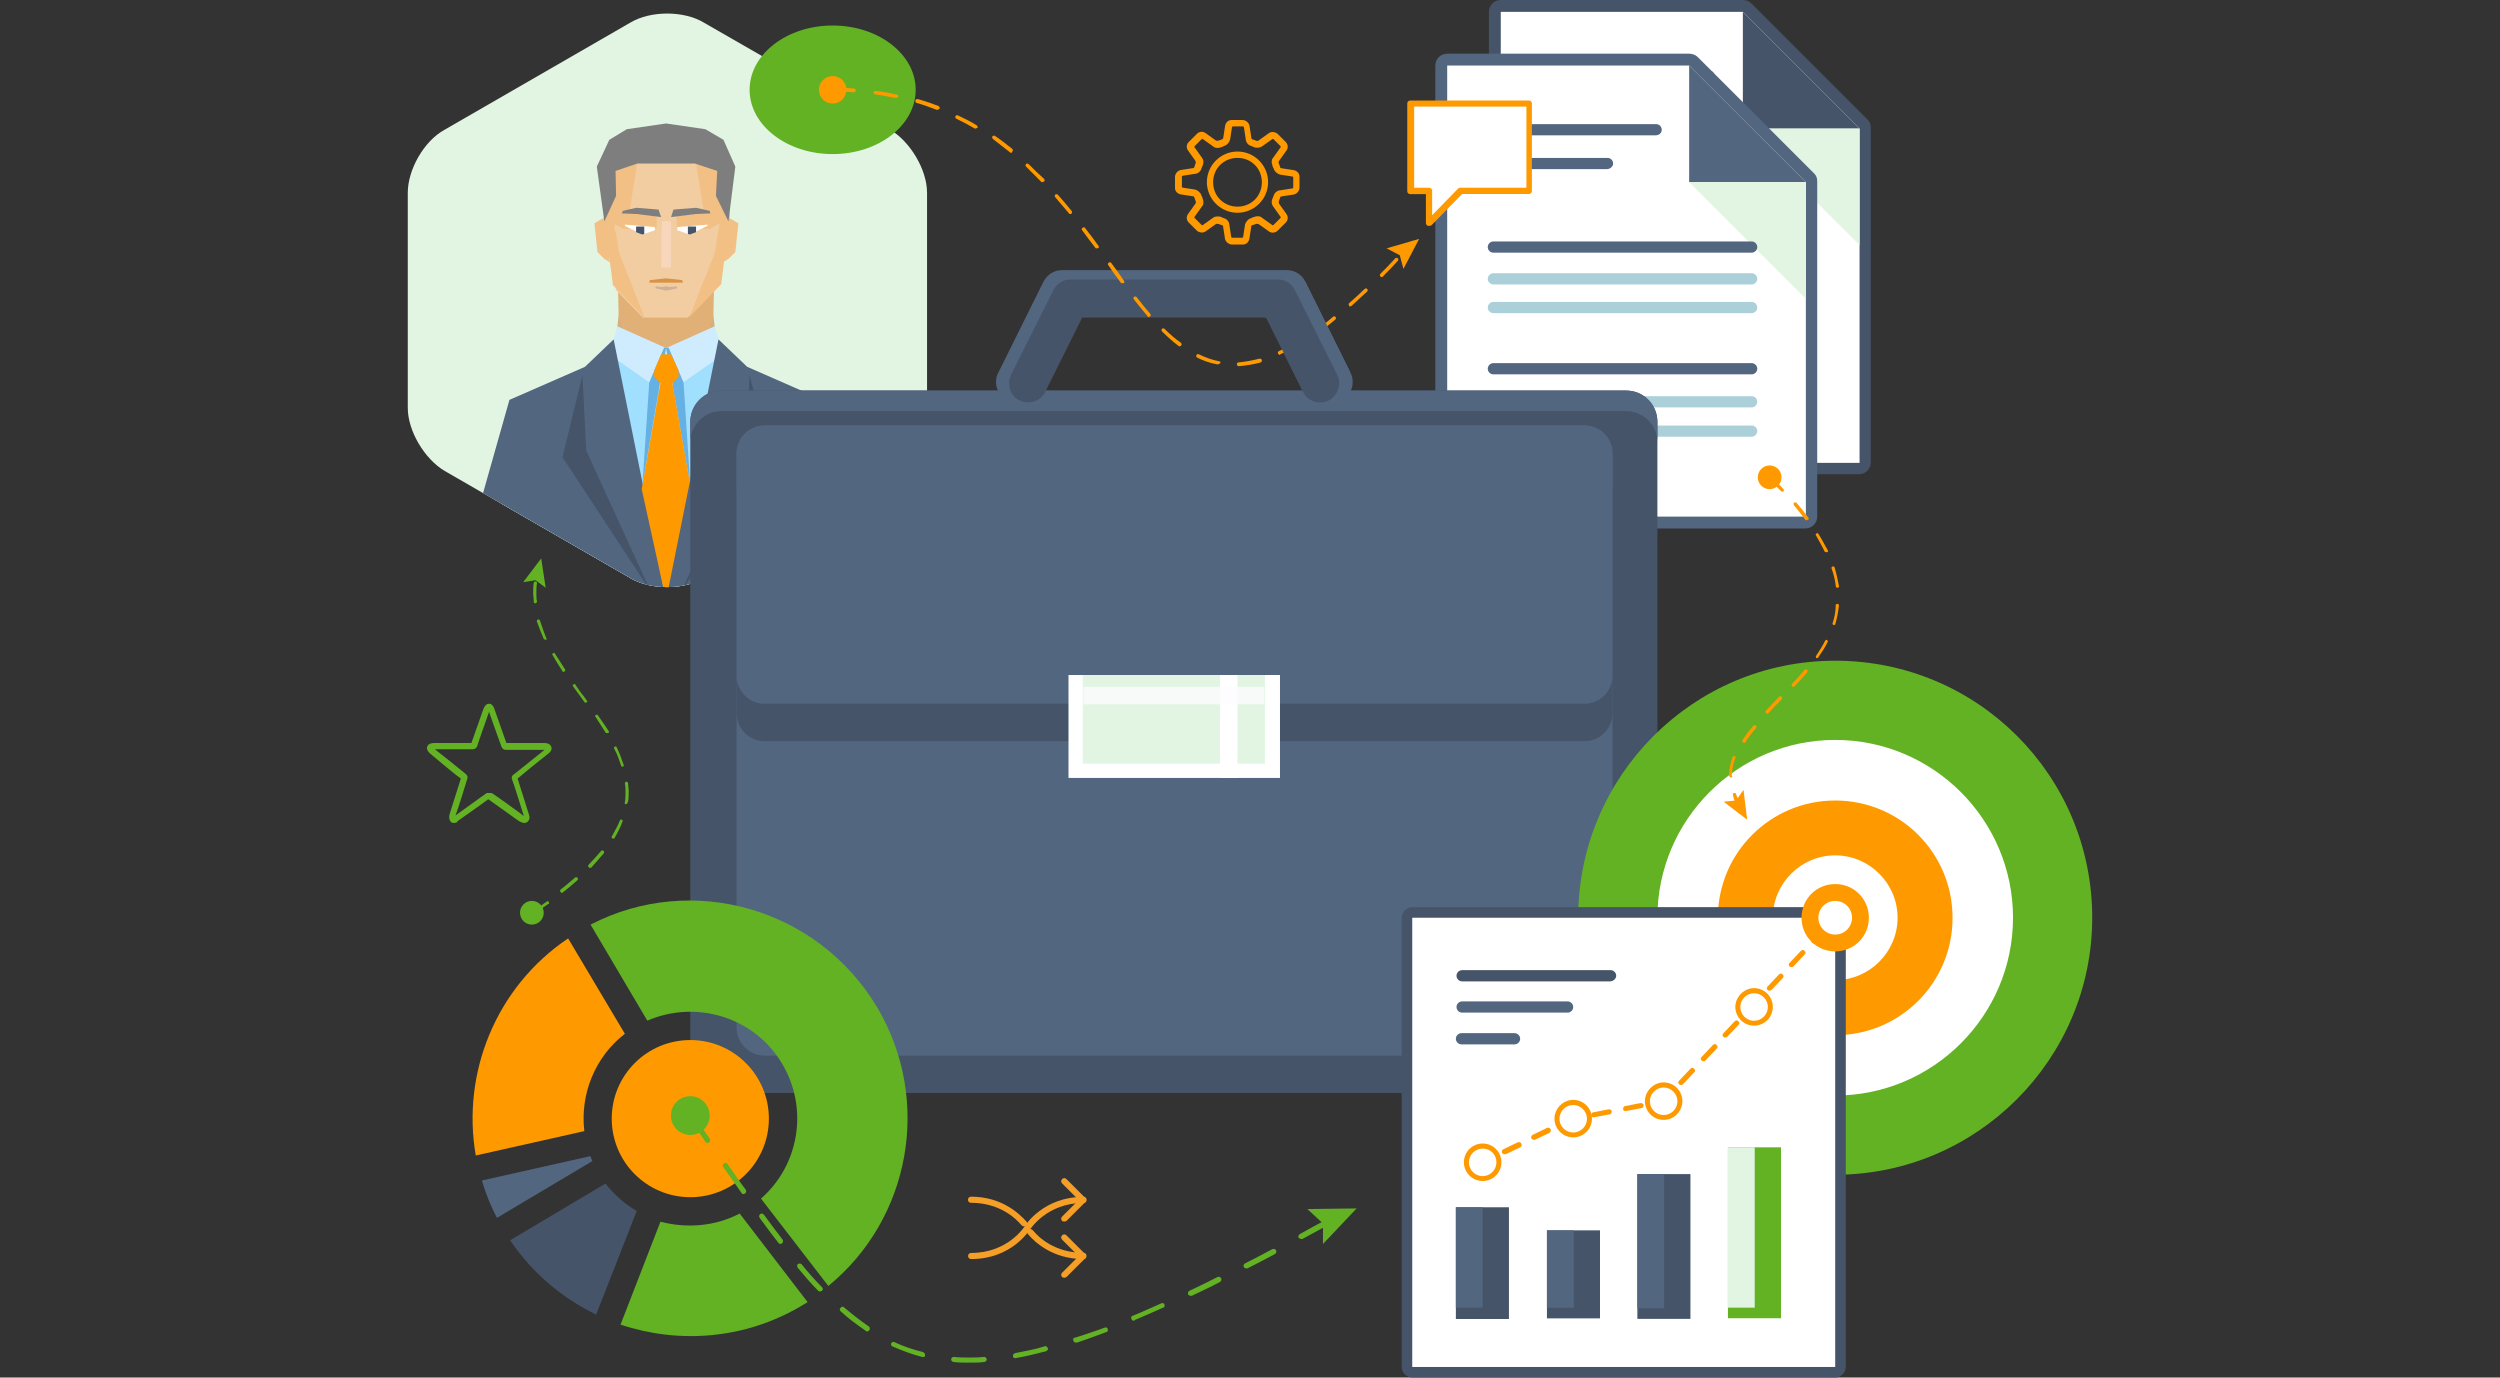 <?xml version="1.0" encoding="utf-8"?>
<!-- Generator: Adobe Illustrator 18.1.0, SVG Export Plug-In . SVG Version: 6.00 Build 0)  -->
<svg version="1.1" id="Layer_2" xmlns="http://www.w3.org/2000/svg" xmlns:xlink="http://www.w3.org/1999/xlink" x="0px" y="0px"
	 viewBox="0 0 1960 1080" enable-background="new 0 0 1960 1080" xml:space="preserve">
<rect x="0" y="0" width="1960" height="1080" fill="#333333" stroke="none"/>
<g>
	<g>
		<g>
			<g>
				<path fill="#455469" d="M1176.6,372.2c-4.9,0-9.3-3.9-9.3-9.3V9.3c0-4.9,3.9-9.3,9.3-9.3h189.8c2.4,0,4.9,1,6.4,2.4l91.5,91.5
					c2,2,2.4,3.9,2.4,6.4v262.2c0,4.9-3.9,9.3-9.3,9.3h-280.8V372.2z"/>
				<polygon fill="#FFFFFF" points="1457.9,362.9 1176.6,362.9 1176.6,9.3 1366.4,9.3 1457.9,100.8 				"/>
			</g>
			<polygon fill="#455469" points="1366.4,100.8 1366.4,9.3 1457.9,100.8 			"/>
			<polygon fill="#E1F5E2" points="1457.9,100.8 1457.9,192.2 1366.4,100.8 			"/>
			<path fill="#04B1D9" d="M1415.3,156h-202.5c-2.4,0-4.4-2-4.4-4.4c0-2.4,2-4.4,4.4-4.4h202.5c2.4,0,4.4,2,4.4,4.4
				C1419.7,154.1,1417.8,156,1415.3,156z"/>
			<path fill="#04B1D9" d="M1340,64.1h-127.7c-2.4,0-4.4-2-4.4-4.4c0-2.4,2-4.4,4.4-4.4H1340c2.4,0,4.4,2,4.4,4.4
				C1344.4,62.1,1342.4,64.1,1340,64.1z"/>
			<path fill="#04B1D9" d="M1301.8,90.5h-89.5c-2.4,0-4.4-2-4.4-4.4c0-2.4,2-4.4,4.4-4.4h89.5c2.4,0,4.4,2,4.4,4.4
				C1306.3,88.5,1304.3,90.5,1301.8,90.5z"/>
			<path fill="#ABD0D9" d="M1415.3,181h-202.5c-2.4,0-4.4-2-4.4-4.4c0-2.4,2-4.4,4.4-4.4h202.5c2.4,0,4.4,2,4.4,4.4
				C1419.7,179,1417.8,181,1415.3,181z"/>
			<path fill="#04B1D9" d="M1415.3,251.4h-202.5c-2.4,0-4.4-2-4.4-4.4c0-2.4,2-4.4,4.4-4.4h202.5c2.4,0,4.4,2,4.4,4.4
				C1419.7,249.5,1417.8,251.4,1415.3,251.4z"/>
			<path fill="#ABD0D9" d="M1415.3,277.3h-202.5c-2.4,0-4.4-2-4.4-4.4s2-4.4,4.4-4.4h202.5c2.4,0,4.4,2,4.4,4.4
				S1417.8,277.3,1415.3,277.3z"/>
			<path fill="#ABD0D9" d="M1415.3,203.5h-202.5c-2.4,0-4.4-2-4.4-4.4c0-2.4,2-4.4,4.4-4.4h202.5c2.4,0,4.4,2,4.4,4.4
				C1419.7,201.5,1417.8,203.5,1415.3,203.5z"/>
			<path fill="#ABD0D9" d="M1415.3,300.3h-202.5c-2.4,0-4.4-2-4.4-4.4s2-4.4,4.4-4.4h202.5c2.4,0,4.4,2,4.4,4.4
				S1417.8,300.3,1415.3,300.3z"/>
		</g>
		<g>
			<g>
				<path fill="#536680" d="M1134.6,414.3c-4.9,0-9.3-3.9-9.3-9.3V51.4c0-4.9,3.9-9.3,9.3-9.3h189.8c2.4,0,4.9,1,6.4,2.4l91.5,91.5
					c2,2,2.4,3.9,2.4,6.4V405c0,4.9-3.9,9.3-9.3,9.3H1134.6L1134.6,414.3z"/>
				<polygon fill="#FFFFFF" points="1415.8,405 1134.6,405 1134.6,51.4 1324.3,51.4 1415.8,142.8 				"/>
			</g>
			<polygon fill="#536680" points="1324.3,142.8 1324.3,51.4 1415.8,142.8 			"/>
			<polygon fill="#E1F5E2" points="1415.8,142.8 1415.8,234.3 1324.3,142.8 			"/>
			<path fill="#536680" d="M1373.3,198.1h-202.5c-2.4,0-4.4-2-4.4-4.4c0-2.4,2-4.4,4.4-4.4h202.5c2.4,0,4.4,2,4.4,4.4
				C1377.7,196.1,1375.7,198.1,1373.3,198.1z"/>
			<path fill="#536680" d="M1297.9,106.1h-127.2c-2.4,0-4.4-2-4.4-4.4c0-2.4,2-4.4,4.4-4.4h127.7c2.4,0,4.4,2,4.4,4.4
				C1302.8,104.2,1300.9,106.1,1297.9,106.1z"/>
			<path fill="#536680" d="M1259.8,132.6h-89c-2.4,0-4.4-2-4.4-4.4s2-4.4,4.4-4.4h89.5c2.4,0,4.4,2,4.4,4.4
				S1262.2,132.6,1259.8,132.6z"/>
			<path fill="#ABD0D9" d="M1373.3,223h-202.5c-2.4,0-4.4-2-4.4-4.4s2-4.4,4.4-4.4h202.5c2.4,0,4.4,2,4.4,4.4S1375.7,223,1373.3,223
				z"/>
			<path fill="#536680" d="M1373.3,293.5h-202.5c-2.4,0-4.4-2-4.4-4.4c0-2.4,2-4.4,4.4-4.4h202.5c2.4,0,4.4,2,4.4,4.4
				C1377.7,291.5,1375.7,293.5,1373.3,293.5z"/>
			<path fill="#ABD0D9" d="M1373.3,319.4h-202.5c-2.4,0-4.4-2-4.4-4.4s2-4.4,4.4-4.4h202.5c2.4,0,4.4,2,4.4,4.4
				S1375.7,319.4,1373.3,319.4z"/>
			<path fill="#ABD0D9" d="M1373.3,245.5h-202.5c-2.4,0-4.4-2-4.4-4.4s2-4.4,4.4-4.4h202.5c2.4,0,4.4,2,4.4,4.4
				S1375.7,245.5,1373.3,245.5z"/>
			<path fill="#ABD0D9" d="M1373.3,342.4h-202.5c-2.4,0-4.4-2-4.4-4.4s2-4.4,4.4-4.4h202.5c2.4,0,4.4,2,4.4,4.4
				S1375.7,342.4,1373.3,342.4z"/>
		</g>
	</g>
	<path fill="#FFFFFF" d="M669.4,470.1"/>
	<path fill="#E1F5E2" d="M319.7,151.1c0-18.1,12.7-40.6,28.9-49.4l145.8-84.1c15.7-9.3,41.6-9.3,57.2,0l146.3,84.1
		c15.7,9.3,28.9,31.3,28.9,49.4v168.7c0,18.1-12.7,40.6-28.9,49.4l-146.3,84.1c-15.7,9.3-41.6,9.3-57.2,0l-145.8-84.1
		c-15.7-9.3-28.9-31.3-28.9-49.4V151.1z"/>
	<g>
		<g>
			<g>
				<defs>
					<path id="SVGID_1_" d="M319.7,151.1c0-18.1,12.7-40.6,28.9-49.4l145.8-84.1c15.7-9.3,41.6-9.3,57.2,0l146.3,84.1
						c15.7,9.3,28.9,31.3,28.9,49.4v168.7c0,18.1-12.7,40.6-28.9,49.4l-146.3,84.1c-15.7,9.3-41.6,9.3-57.2,0l-145.8-84.1
						c-15.7-9.3-28.9-31.3-28.9-49.4V151.1z"/>
				</defs>
				<clipPath id="SVGID_2_">
					<use xlink:href="#SVGID_1_"  overflow="visible"/>
				</clipPath>
				<g clip-path="url(#SVGID_2_)">
					<polygon fill="#E6BA87" points="522.2,260.7 522.2,260.7 543.7,254.8 560.8,284.2 603.9,304.2 559.8,334.1 522.2,327.7 					
						"/>
					<polygon fill="#E6BA87" points="522.2,260.7 522.2,260.7 501.1,254.8 484,284.2 441,304.2 484.5,334.1 522.2,327.7 					"/>
				</g>
			</g>
		</g>
		<g>
			<g>
				<defs>
					<path id="SVGID_3_" d="M319.7,151.1c0-18.1,12.7-40.6,28.9-49.4l145.8-84.1c15.7-9.3,41.6-9.3,57.2,0l146.3,84.1
						c15.7,9.3,28.9,31.3,28.9,49.4v168.7c0,18.1-12.7,40.6-28.9,49.4l-146.3,84.1c-15.7,9.3-41.6,9.3-57.2,0l-145.8-84.1
						c-15.7-9.3-28.9-31.3-28.9-49.4V151.1z"/>
				</defs>
				<clipPath id="SVGID_4_">
					<use xlink:href="#SVGID_3_"  overflow="visible"/>
				</clipPath>
				<path clip-path="url(#SVGID_4_)" fill="#421B1B" d="M551,285.7l-28.9-8.8V115.4l48.9,19.6c0.5,0.5,1,1.5,1,2.4L551,285.7z"/>
			</g>
		</g>
		<g>
			<g>
				<defs>
					<path id="SVGID_5_" d="M319.7,151.1c0-18.1,12.7-40.6,28.9-49.4l145.8-84.1c15.7-9.3,41.6-9.3,57.2,0l146.3,84.1
						c15.7,9.3,28.9,31.3,28.9,49.4v168.7c0,18.1-12.7,40.6-28.9,49.4l-146.3,84.1c-15.7,9.3-41.6,9.3-57.2,0l-145.8-84.1
						c-15.7-9.3-28.9-31.3-28.9-49.4V151.1z"/>
				</defs>
				<clipPath id="SVGID_6_">
					<use xlink:href="#SVGID_5_"  overflow="visible"/>
				</clipPath>
				<polygon clip-path="url(#SVGID_6_)" fill="#D6AF7E" points="559.3,247 563.3,283.7 608.3,311.1 638.1,319.4 652.8,354.1 
					664.5,416.2 522.2,470.5 522.2,269.5 				"/>
			</g>
		</g>
		<g>
			<g>
				<defs>
					<path id="SVGID_7_" d="M319.7,151.1c0-18.1,12.7-40.6,28.9-49.4l145.8-84.1c15.7-9.3,41.6-9.3,57.2,0l146.3,84.1
						c15.7,9.3,28.9,31.3,28.9,49.4v168.7c0,18.1-12.7,40.6-28.9,49.4l-146.3,84.1c-15.7,9.3-41.6,9.3-57.2,0l-145.8-84.1
						c-15.7-9.3-28.9-31.3-28.9-49.4V151.1z"/>
				</defs>
				<clipPath id="SVGID_8_">
					<use xlink:href="#SVGID_7_"  overflow="visible"/>
				</clipPath>
				<path clip-path="url(#SVGID_8_)" fill="#F2C084" d="M571.1,170.7l3.9,2l3.9,2.4l-2.4,22.5l-5.4,5.4l-4.9,2.9l1.5-2.9l-0.5-1
					v-1.5l1-25.9C568.6,172.7,571.1,170.7,571.1,170.7z"/>
			</g>
		</g>
		<g>
			<g>
				<defs>
					<path id="SVGID_9_" d="M319.7,151.1c0-18.1,12.7-40.6,28.9-49.4l145.8-84.1c15.7-9.3,41.6-9.3,57.2,0l146.3,84.1
						c15.7,9.3,28.9,31.3,28.9,49.4v168.7c0,18.1-12.7,40.6-28.9,49.4l-146.3,84.1c-15.7,9.3-41.6,9.3-57.2,0l-145.8-84.1
						c-15.7-9.3-28.9-31.3-28.9-49.4V151.1z"/>
				</defs>
				<clipPath id="SVGID_10_">
					<use xlink:href="#SVGID_9_"  overflow="visible"/>
				</clipPath>
				<path clip-path="url(#SVGID_10_)" fill="#571D1D" d="M578.4,184.4"/>
			</g>
		</g>
		<g>
			<g>
				<defs>
					<path id="SVGID_11_" d="M319.7,151.1c0-18.1,12.7-40.6,28.9-49.4l145.8-84.1c15.7-9.3,41.6-9.3,57.2,0l146.3,84.1
						c15.7,9.3,28.9,31.3,28.9,49.4v168.7c0,18.1-12.7,40.6-28.9,49.4l-146.3,84.1c-15.7,9.3-41.6,9.3-57.2,0l-145.8-84.1
						c-15.7-9.3-28.9-31.3-28.9-49.4V151.1z"/>
				</defs>
				<clipPath id="SVGID_12_">
					<use xlink:href="#SVGID_11_"  overflow="visible"/>
				</clipPath>
				<path clip-path="url(#SVGID_12_)" fill="#421B1B" d="M493.8,285.7l28.9-8.8V115.4L473.8,135c-0.5,0.5-1,1.5-1,2.4L493.8,285.7z"
					/>
			</g>
		</g>
		<g>
			<g>
				<defs>
					<path id="SVGID_13_" d="M319.7,151.1c0-18.1,12.7-40.6,28.9-49.4l145.8-84.1c15.7-9.3,41.6-9.3,57.2,0l146.3,84.1
						c15.7,9.3,28.9,31.3,28.9,49.4v168.7c0,18.1-12.7,40.6-28.9,49.4l-146.3,84.1c-15.7,9.3-41.6,9.3-57.2,0l-145.8-84.1
						c-15.7-9.3-28.9-31.3-28.9-49.4V151.1z"/>
				</defs>
				<clipPath id="SVGID_14_">
					<use xlink:href="#SVGID_13_"  overflow="visible"/>
				</clipPath>
				<polygon clip-path="url(#SVGID_14_)" fill="#D6AF7E" points="485,247 481.1,283.7 436.1,311.1 406.3,319.4 391.6,354.1 
					380.3,416.2 522.2,470.5 522.2,269.5 				"/>
			</g>
		</g>
		<g>
			<g>
				<defs>
					<path id="SVGID_15_" d="M319.7,151.1c0-18.1,12.7-40.6,28.9-49.4l145.8-84.1c15.7-9.3,41.6-9.3,57.2,0l146.3,84.1
						c15.7,9.3,28.9,31.3,28.9,49.4v168.7c0,18.1-12.7,40.6-28.9,49.4l-146.3,84.1c-15.7,9.3-41.6,9.3-57.2,0l-145.8-84.1
						c-15.7-9.3-28.9-31.3-28.9-49.4V151.1z"/>
				</defs>
				<clipPath id="SVGID_16_">
					<use xlink:href="#SVGID_15_"  overflow="visible"/>
				</clipPath>
				<polygon clip-path="url(#SVGID_16_)" fill="#E0B076" points="522.2,226.5 484.5,222.6 485,247 495.3,284.2 522.2,301.8 
					549.1,284.2 559.3,247 559.8,222.6 				"/>
			</g>
		</g>
		<g>
			<g>
				<defs>
					<path id="SVGID_17_" d="M319.7,151.1c0-18.1,12.7-40.6,28.9-49.4l145.8-84.1c15.7-9.3,41.6-9.3,57.2,0l146.3,84.1
						c15.7,9.3,28.9,31.3,28.9,49.4v168.7c0,18.1-12.7,40.6-28.9,49.4l-146.3,84.1c-15.7,9.3-41.6,9.3-57.2,0l-145.8-84.1
						c-15.7-9.3-28.9-31.3-28.9-49.4V151.1z"/>
				</defs>
				<clipPath id="SVGID_18_">
					<use xlink:href="#SVGID_17_"  overflow="visible"/>
				</clipPath>
				<polygon clip-path="url(#SVGID_18_)" fill="#A1DFFF" points="566.2,277.8 532.4,285.7 522.2,291.5 522.2,470.5 677.7,470.5 
					640.5,366.4 632.2,338.5 605.3,300.8 				"/>
			</g>
		</g>
		<g>
			<g>
				<defs>
					<path id="SVGID_19_" d="M319.7,151.1c0-18.1,12.7-40.6,28.9-49.4l145.8-84.1c15.7-9.3,41.6-9.3,57.2,0l146.3,84.1
						c15.7,9.3,28.9,31.3,28.9,49.4v168.7c0,18.1-12.7,40.6-28.9,49.4l-146.3,84.1c-15.7,9.3-41.6,9.3-57.2,0l-145.8-84.1
						c-15.7-9.3-28.9-31.3-28.9-49.4V151.1z"/>
				</defs>
				<clipPath id="SVGID_20_">
					<use xlink:href="#SVGID_19_"  overflow="visible"/>
				</clipPath>
				<path clip-path="url(#SVGID_20_)" fill="#F2CDA1" d="M571.1,137l-16.1-29.3l-32.8-5.4l-32.8,5.4L473.3,137
					c-0.5,0.5-0.5,1-0.5,1.5l2.4,54.3v0.5l7.8,34.2l21,21.5h17.6h17.6l21-21.5l7.8-34.2v-0.5l2.4-54.3
					C571.6,137.9,571.6,137.4,571.1,137z"/>
			</g>
		</g>
		<g>
			<g>
				<defs>
					<path id="SVGID_21_" d="M319.7,151.1c0-18.1,12.7-40.6,28.9-49.4l145.8-84.1c15.7-9.3,41.6-9.3,57.2,0l146.3,84.1
						c15.7,9.3,28.9,31.3,28.9,49.4v168.7c0,18.1-12.7,40.6-28.9,49.4l-146.3,84.1c-15.7,9.3-41.6,9.3-57.2,0l-145.8-84.1
						c-15.7-9.3-28.9-31.3-28.9-49.4V151.1z"/>
				</defs>
				<clipPath id="SVGID_22_">
					<use xlink:href="#SVGID_21_"  overflow="visible"/>
				</clipPath>
				<g clip-path="url(#SVGID_22_)">
					<path fill="#F2C084" d="M571.1,140.9l-27.4-25.9l7.8,49.4l-20.5,4.9l-0.5,0.5v9.3l25.9,0.5l7.3-4.4c1,0.5-1,7.3-1,8.3l-2,13.7
						c0,0.5-8.8,23.5-9.3,23.5l-10.8,27.9l24.9-25.9l3.4-27.9l3.4-2.4v-23.5C571.6,169.2,571.6,141.4,571.1,140.9z"/>
					<path fill="#F2C084" d="M488.9,179.5l25.9-0.5v-9.3l-0.5-0.5l-20.5-4.9l7.8-49.4l-27.4,25.9c-0.5,0.5-0.5,28.4-0.5,28.9v23.5
						l3.4,2.4l3.4,27.9l24.9,25.9l-10.8-27.9l-9.3-23.5l-2-13.7c-0.5-1-2.4-7.8-1-8.3L488.9,179.5z"/>
				</g>
			</g>
		</g>
		<g>
			<g>
				<defs>
					<path id="SVGID_23_" d="M319.7,151.1c0-18.1,12.7-40.6,28.9-49.4l145.8-84.1c15.7-9.3,41.6-9.3,57.2,0l146.3,84.1
						c15.7,9.3,28.9,31.3,28.9,49.4v168.7c0,18.1-12.7,40.6-28.9,49.4l-146.3,84.1c-15.7,9.3-41.6,9.3-57.2,0l-145.8-84.1
						c-15.7-9.3-28.9-31.3-28.9-49.4V151.1z"/>
				</defs>
				<clipPath id="SVGID_24_">
					<use xlink:href="#SVGID_23_"  overflow="visible"/>
				</clipPath>
				<g clip-path="url(#SVGID_24_)">
					<polygon fill="#FFFFFF" points="531,180.5 531,178 554.9,176.1 554.5,177.1 540.8,183.9 539.3,183.4 					"/>
					<polygon fill="#455469" points="539.3,177.6 545.7,177.6 545.7,182 540.8,183.9 539.3,183.4 					"/>
					<polygon fill="#FFFFFF" points="513.4,180.5 513.4,178 489.9,176.1 489.9,177.1 503.6,183.9 505.1,183.4 					"/>
					<polygon fill="#455469" points="505.1,177.6 498.7,177.6 498.7,182 503.6,183.9 505.1,183.4 					"/>
				</g>
			</g>
		</g>
		<g>
			<g>
				<defs>
					<path id="SVGID_25_" d="M319.7,151.1c0-18.1,12.7-40.6,28.9-49.4l145.8-84.1c15.7-9.3,41.6-9.3,57.2,0l146.3,84.1
						c15.7,9.3,28.9,31.3,28.9,49.4v168.7c0,18.1-12.7,40.6-28.9,49.4l-146.3,84.1c-15.7,9.3-41.6,9.3-57.2,0l-145.8-84.1
						c-15.7-9.3-28.9-31.3-28.9-49.4V151.1z"/>
				</defs>
				<clipPath id="SVGID_26_">
					<use xlink:href="#SVGID_25_"  overflow="visible"/>
				</clipPath>
				<polygon clip-path="url(#SVGID_26_)" fill="#F8D6BC" points="526.1,173.6 522.2,173.2 518.8,173.6 518.3,209.8 522.2,209.8 
					526.1,209.8 				"/>
			</g>
		</g>
		<g>
			<g>
				<defs>
					<path id="SVGID_27_" d="M319.7,151.1c0-18.1,12.7-40.6,28.9-49.4l145.8-84.1c15.7-9.3,41.6-9.3,57.2,0l146.3,84.1
						c15.7,9.3,28.9,31.3,28.9,49.4v168.7c0,18.1-12.7,40.6-28.9,49.4l-146.3,84.1c-15.7,9.3-41.6,9.3-57.2,0l-145.8-84.1
						c-15.7-9.3-28.9-31.3-28.9-49.4V151.1z"/>
				</defs>
				<clipPath id="SVGID_28_">
					<use xlink:href="#SVGID_27_"  overflow="visible"/>
				</clipPath>
				<polygon clip-path="url(#SVGID_28_)" fill="#D89344" points="534.9,219.6 522.2,218.2 509.5,219.6 509,221.6 515.8,221.6 
					522.2,221.6 529,221.6 535.4,221.6 				"/>
			</g>
		</g>
		<g>
			<g>
				<defs>
					<path id="SVGID_29_" d="M319.7,151.1c0-18.1,12.7-40.6,28.9-49.4l145.8-84.1c15.7-9.3,41.6-9.3,57.2,0l146.3,84.1
						c15.7,9.3,28.9,31.3,28.9,49.4v168.7c0,18.1-12.7,40.6-28.9,49.4l-146.3,84.1c-15.7,9.3-41.6,9.3-57.2,0l-145.8-84.1
						c-15.7-9.3-28.9-31.3-28.9-49.4V151.1z"/>
				</defs>
				<clipPath id="SVGID_30_">
					<use xlink:href="#SVGID_29_"  overflow="visible"/>
				</clipPath>
				<polygon clip-path="url(#SVGID_30_)" fill="#CFAF97" points="530.5,224.5 525.1,225 522.2,224.5 519.2,225 513.9,224.5 
					513.9,226 522.2,227.9 531,226 				"/>
			</g>
		</g>
		<g>
			<g>
				<defs>
					<path id="SVGID_31_" d="M319.7,151.1c0-18.1,12.7-40.6,28.9-49.4l145.8-84.1c15.7-9.3,41.6-9.3,57.2,0l146.3,84.1
						c15.7,9.3,28.9,31.3,28.9,49.4v168.7c0,18.1-12.7,40.6-28.9,49.4l-146.3,84.1c-15.7,9.3-41.6,9.3-57.2,0l-145.8-84.1
						c-15.7-9.3-28.9-31.3-28.9-49.4V151.1z"/>
				</defs>
				<clipPath id="SVGID_32_">
					<use xlink:href="#SVGID_31_"  overflow="visible"/>
				</clipPath>
				<path clip-path="url(#SVGID_32_)" fill="#F2C084" d="M473.8,170.7l-3.9,2l-3.9,2.4l2.4,22.5l5.4,5.4l4.9,2.9l-1.5-2.9l0.5-1
					v-1.5l-1-25.9C476.2,172.7,473.8,170.7,473.8,170.7z"/>
			</g>
		</g>
		<g>
			<g>
				<defs>
					<path id="SVGID_33_" d="M319.7,151.1c0-18.1,12.7-40.6,28.9-49.4l145.8-84.1c15.7-9.3,41.6-9.3,57.2,0l146.3,84.1
						c15.7,9.3,28.9,31.3,28.9,49.4v168.7c0,18.1-12.7,40.6-28.9,49.4l-146.3,84.1c-15.7,9.3-41.6,9.3-57.2,0l-145.8-84.1
						c-15.7-9.3-28.9-31.3-28.9-49.4V151.1z"/>
				</defs>
				<clipPath id="SVGID_34_">
					<use xlink:href="#SVGID_33_"  overflow="visible"/>
				</clipPath>
				<path clip-path="url(#SVGID_34_)" fill="#571D1D" d="M465.9,184.4"/>
			</g>
		</g>
		<g>
			<g>
				<defs>
					<path id="SVGID_35_" d="M319.7,151.1c0-18.1,12.7-40.6,28.9-49.4l145.8-84.1c15.7-9.3,41.6-9.3,57.2,0l146.3,84.1
						c15.7,9.3,28.9,31.3,28.9,49.4v168.7c0,18.1-12.7,40.6-28.9,49.4l-146.3,84.1c-15.7,9.3-41.6,9.3-57.2,0l-145.8-84.1
						c-15.7-9.3-28.9-31.3-28.9-49.4V151.1z"/>
				</defs>
				<clipPath id="SVGID_36_">
					<use xlink:href="#SVGID_35_"  overflow="visible"/>
				</clipPath>
				<polygon clip-path="url(#SVGID_36_)" fill="#A1DFFF" points="478.2,277.8 511.9,285.7 522.2,291.5 522.2,470.5 366.6,470.5 
					403.8,366.4 412.1,338.5 439,300.8 				"/>
			</g>
		</g>
		<g>
			<g>
				<defs>
					<path id="SVGID_37_" d="M319.7,151.1c0-18.1,12.7-40.6,28.9-49.4l145.8-84.1c15.7-9.3,41.6-9.3,57.2,0l146.3,84.1
						c15.7,9.3,28.9,31.3,28.9,49.4v168.7c0,18.1-12.7,40.6-28.9,49.4l-146.3,84.1c-15.7,9.3-41.6,9.3-57.2,0l-145.8-84.1
						c-15.7-9.3-28.9-31.3-28.9-49.4V151.1z"/>
				</defs>
				<clipPath id="SVGID_38_">
					<use xlink:href="#SVGID_37_"  overflow="visible"/>
				</clipPath>
				<g clip-path="url(#SVGID_38_)">
					<polygon fill="#7E7E7E" points="556.4,165.3 545.7,162.9 528,164.3 526.1,170.2 545.2,167.8 556.9,167.3 					"/>
					<polygon fill="#7E7E7E" points="498.7,162.9 488.4,165.3 487.4,167.3 499.2,167.8 518.3,170.2 516.3,164.3 					"/>
				</g>
			</g>
		</g>
		<g>
			<g>
				<defs>
					<path id="SVGID_39_" d="M319.7,151.1c0-18.1,12.7-40.6,28.9-49.4l145.8-84.1c15.7-9.3,41.6-9.3,57.2,0l146.3,84.1
						c15.7,9.3,28.9,31.3,28.9,49.4v168.7c0,18.1-12.7,40.6-28.9,49.4l-146.3,84.1c-15.7,9.3-41.6,9.3-57.2,0l-145.8-84.1
						c-15.7-9.3-28.9-31.3-28.9-49.4V151.1z"/>
				</defs>
				<clipPath id="SVGID_40_">
					<use xlink:href="#SVGID_39_"  overflow="visible"/>
				</clipPath>
				<polygon clip-path="url(#SVGID_40_)" fill="#7E7E7E" points="567.2,109.6 553,101.3 522.2,96.8 491.4,101.3 477.7,109.6 
					467.9,130.6 473.8,173.6 483,153.6 482.6,134 499.7,128.2 522.2,128.2 544.7,128.2 562.3,134 561.3,153.6 571.1,173.6 
					576.5,130.6 				"/>
			</g>
		</g>
		<g>
			<g>
				<defs>
					<path id="SVGID_41_" d="M319.7,151.1c0-18.1,12.7-40.6,28.9-49.4l145.8-84.1c15.7-9.3,41.6-9.3,57.2,0l146.3,84.1
						c15.7,9.3,28.9,31.3,28.9,49.4v168.7c0,18.1-12.7,40.6-28.9,49.4l-146.3,84.1c-15.7,9.3-41.6,9.3-57.2,0l-145.8-84.1
						c-15.7-9.3-28.9-31.3-28.9-49.4V151.1z"/>
				</defs>
				<clipPath id="SVGID_42_">
					<use xlink:href="#SVGID_41_"  overflow="visible"/>
				</clipPath>
				<g clip-path="url(#SVGID_42_)">
					<polygon fill="#CFECFF" points="522.2,272.9 522.2,309.1 567.2,277.8 560.3,255.8 					"/>
					<polygon fill="#CFECFF" points="522.2,272.9 522.2,309.1 477.7,277.8 484,255.8 					"/>
				</g>
			</g>
		</g>
		<g>
			<g>
				<defs>
					<path id="SVGID_43_" d="M319.7,151.1c0-18.1,12.7-40.6,28.9-49.4l145.8-84.1c15.7-9.3,41.6-9.3,57.2,0l146.3,84.1
						c15.7,9.3,28.9,31.3,28.9,49.4v168.7c0,18.1-12.7,40.6-28.9,49.4l-146.3,84.1c-15.7,9.3-41.6,9.3-57.2,0l-145.8-84.1
						c-15.7-9.3-28.9-31.3-28.9-49.4V151.1z"/>
				</defs>
				<clipPath id="SVGID_44_">
					<use xlink:href="#SVGID_43_"  overflow="visible"/>
				</clipPath>
				<polygon clip-path="url(#SVGID_44_)" fill="#536680" points="481.1,266.1 522.2,470.5 373.5,405 399.4,313.5 458.6,287.6 				
					"/>
			</g>
		</g>
		<g>
			<g>
				<defs>
					<path id="SVGID_45_" d="M319.7,151.1c0-18.1,12.7-40.6,28.9-49.4l145.8-84.1c15.7-9.3,41.6-9.3,57.2,0l146.3,84.1
						c15.7,9.3,28.9,31.3,28.9,49.4v168.7c0,18.1-12.7,40.6-28.9,49.4l-146.3,84.1c-15.7,9.3-41.6,9.3-57.2,0l-145.8-84.1
						c-15.7-9.3-28.9-31.3-28.9-49.4V151.1z"/>
				</defs>
				<clipPath id="SVGID_46_">
					<use xlink:href="#SVGID_45_"  overflow="visible"/>
				</clipPath>
				<polygon clip-path="url(#SVGID_46_)" fill="#455469" points="510.4,464.2 459.6,353.2 456.6,294 441,358.5 				"/>
			</g>
		</g>
		<g>
			<g>
				<defs>
					<path id="SVGID_47_" d="M319.7,151.1c0-18.1,12.7-40.6,28.9-49.4l145.8-84.1c15.7-9.3,41.6-9.3,57.2,0l146.3,84.1
						c15.7,9.3,28.9,31.3,28.9,49.4v168.7c0,18.1-12.7,40.6-28.9,49.4l-146.3,84.1c-15.7,9.3-41.6,9.3-57.2,0l-145.8-84.1
						c-15.7-9.3-28.9-31.3-28.9-49.4V151.1z"/>
				</defs>
				<clipPath id="SVGID_48_">
					<use xlink:href="#SVGID_47_"  overflow="visible"/>
				</clipPath>
				<g clip-path="url(#SVGID_48_)">
					<polygon fill="#65B1E3" points="535.9,299.8 524.1,272.4 522.2,272.9 541.2,380.5 					"/>
					<polygon fill="#65B1E3" points="509,299.8 503.6,380.5 522.2,272.9 520.7,272.4 					"/>
				</g>
			</g>
		</g>
		<g>
			<g>
				<defs>
					<path id="SVGID_49_" d="M319.7,151.1c0-18.1,12.7-40.6,28.9-49.4l145.8-84.1c15.7-9.3,41.6-9.3,57.2,0l146.3,84.1
						c15.7,9.3,28.9,31.3,28.9,49.4v168.7c0,18.1-12.7,40.6-28.9,49.4l-146.3,84.1c-15.7,9.3-41.6,9.3-57.2,0l-145.8-84.1
						c-15.7-9.3-28.9-31.3-28.9-49.4V151.1z"/>
				</defs>
				<clipPath id="SVGID_50_">
					<use xlink:href="#SVGID_49_"  overflow="visible"/>
				</clipPath>
				<polygon clip-path="url(#SVGID_50_)" fill="#FF9900" points="527.1,300.3 532,295.4 532,290.5 526.1,277.8 522.2,277.8 
					518.3,277.8 512.9,290.5 512.9,295.4 517.8,300.3 503.1,383.5 522.2,470.5 541.7,383.5 				"/>
			</g>
		</g>
		<g>
			<g>
				<defs>
					<path id="SVGID_51_" d="M319.7,151.1c0-18.1,12.7-40.6,28.9-49.4l145.8-84.1c15.7-9.3,41.6-9.3,57.2,0l146.3,84.1
						c15.7,9.3,28.9,31.3,28.9,49.4v168.7c0,18.1-12.7,40.6-28.9,49.4l-146.3,84.1c-15.7,9.3-41.6,9.3-57.2,0l-145.8-84.1
						c-15.7-9.3-28.9-31.3-28.9-49.4V151.1z"/>
				</defs>
				<clipPath id="SVGID_52_">
					<use xlink:href="#SVGID_51_"  overflow="visible"/>
				</clipPath>
				<g clip-path="url(#SVGID_52_)">
					<polygon fill="#536680" points="563.3,266.1 522.2,470.5 670.9,405 644.9,313.5 585.8,287.6 					"/>
					<polygon fill="#455469" points="533.9,464.2 584.8,353.2 587.7,294 603.9,358.5 					"/>
				</g>
			</g>
		</g>
	</g>
	<g>
		<path fill="#455469" d="M1299.4,830.5c0,13.7-11.2,24.5-24.5,24.5H565.7c-13.7,0-24.5-11.2-24.5-24.5V330.7
			c0-13.7,11.2-24.5,24.5-24.5h709.2c13.7,0,24.5,11.2,24.5,24.5V830.5z"/>
		<path fill="#536680" d="M1274.9,306.2H565.7c-13.7,0-24.5,11.2-24.5,24.5v16.1c0-13.7,11.2-24.5,24.5-24.5h709.2
			c13.7,0,24.5,11.2,24.5,24.5v-16.1C1299.4,317,1288.6,306.2,1274.9,306.2z"/>
		<path fill="#455469" d="M1264.2,834.9c0,12.2-9.8,22-22,22H599.5c-12.2,0-22-9.8-22-22v-450c0-12.2,9.8-22,22-22h642.7
			c12.2,0,22,9.8,22,22V834.9L1264.2,834.9z"/>
		<path fill="#536680" d="M1264.2,805.6c0,12.2-9.8,22-22,22H599.5c-12.2,0-22-9.8-22-22v-450c0-12.2,9.8-22,22-22h642.7
			c12.2,0,22,9.8,22,22V805.6L1264.2,805.6z"/>
		<path fill="#455469" d="M1264.2,559.1c0,12.2-9.8,22-22,22H599.5c-12.2,0-22-9.8-22-22V384.9c0-12.2,9.8-22,22-22h642.7
			c12.2,0,22,9.8,22,22V559.1L1264.2,559.1z"/>
		<path fill="#536680" d="M1264.2,529.7c0,12.2-9.8,22-22,22H599.5c-12.2,0-22-9.8-22-22V355.6c0-12.2,9.8-22,22-22h642.7
			c12.2,0,22,9.8,22,22V529.7L1264.2,529.7z"/>
	</g>
	<g>
		<g>
			<circle fill="#FFFFFF" cx="1438.8" cy="719.5" r="182.9"/>
			<path fill="#62B224" d="M1438.8,518c-111.5,0-201.5,90.5-201.5,201.5c0,111.5,90.5,201.5,201.5,201.5
				c111,0,201.5-90.5,201.5-201.5C1640.3,608,1550.3,518,1438.8,518z M1438.8,858.9c-76.8,0-139.4-62.6-139.4-139.4
				s62.6-139.4,139.4-139.4s139.4,62.6,139.4,139.4S1515.6,858.9,1438.8,858.9z"/>
			<path fill="#FF9900" d="M1438.8,627.6c-50.9,0-92,41.1-92,92c0,50.9,41.1,92,92,92s92-41.1,92-92S1489.7,627.6,1438.8,627.6z
				 M1438.8,768.4c-26.9,0-48.9-22-48.9-48.9s22-48.9,48.9-48.9c26.9,0,48.9,22,48.9,48.9S1465.7,768.4,1438.8,768.4z"/>
		</g>
	</g>
	<g>
		<g>
			<g>
				<path fill="#455469" d="M1107.2,1080c-4.4,0-8.3-3.9-8.3-8.3V719.5c0-4.4,3.9-8.3,8.3-8.3h331.6c4.4,0,8.3,3.9,8.3,8.3v352.2
					c0,4.4-3.9,8.3-8.3,8.3H1107.2z"/>
				<polygon fill="#FFFFFF" points="1438.8,1071.7 1107.2,1071.7 1107.2,719.5 1438.8,719.5 1438.8,813.9 				"/>
			</g>
		</g>
		<g>
			<rect x="1354.7" y="899.5" fill="#62B224" width="41.6" height="134"/>
			<rect x="1283.7" y="920.5" fill="#455469" width="41.6" height="113.5"/>
			<rect x="1212.8" y="964.6" fill="#455469" width="41.6" height="69"/>
			<rect x="1141.4" y="946.5" fill="#455469" width="41.6" height="87.6"/>
			<rect x="1354.7" y="899.5" fill="#E1F5E2" width="21" height="125.7"/>
			<rect x="1283.7" y="920.5" fill="#536680" width="21" height="105.2"/>
			<rect x="1212.8" y="964.6" fill="#536680" width="21" height="60.7"/>
			<rect x="1141.4" y="946.5" fill="#536680" width="21" height="78.7"/>
		</g>
		<g>
			<g>
				<g>
					<path fill="#FF9900" d="M1162.4,913.2c-1,0-1.5-0.5-2-1c-0.5-1,0-2.4,1-2.9l5.9-2.9c1-0.5,2.4,0,2.9,1c0.5,1,0,2.4-1,2.9
						l-5.9,2.9C1162.9,912.7,1162.9,913.2,1162.4,913.2z"/>
					<path fill="#FF9900" d="M1179.6,904.9c-1,0-1.5-0.5-2-1c-0.5-1,0-2.4,1-2.9l11.3-5.4c1-0.5,2.4,0,2.9,1c0.5,1,0,2.4-1,2.9
						l-11.2,5.4C1180.1,904.9,1180.1,904.9,1179.6,904.9z M1202.6,893.6c-1,0-1.5-0.5-2-1c-0.5-1,0-2.4,1-2.9l11.2-5.4
						c1-0.5,2.4,0,2.9,1c0.5,1,0,2.4-1,2.9l-11.3,5.4C1203,893.6,1202.6,893.6,1202.6,893.6z M1225.1,882.9c-1,0-1.5-0.5-2-1
						c-0.5-1,0-2.4,1-2.9l8.3-3.9h0.5l3.4-0.5c1,0,2.4,0.5,2.4,1.5s-0.5,2.4-1.5,2.4l-3.4,0.5l-7.8,3.9
						C1226,882.9,1225.5,882.9,1225.1,882.9z M1249.5,876c-1,0-2-0.5-2-1.5c0-1,0.5-2.4,1.5-2.4l12.2-2.4c1,0,2.4,0.5,2.4,1.5
						s-0.5,2.4-1.5,2.4L1249.5,876L1249.5,876z M1274.5,871.1c-1,0-2-0.5-2-1.5s0.5-2.4,1.5-2.4l12.2-2.4c1,0,2.4,0.5,2.4,1.5
						s-0.5,2.4-1.5,2.4L1274.5,871.1L1274.5,871.1z M1298.9,866.3c-1,0-2-0.5-2-1.5s0.5-2.4,1.5-2.4l4.4-1l4.4-4.9c1-1,2-1,2.9,0
						c1,1,1,2,0,2.9l-4.9,5.4c-0.5,0.5-0.5,0.5-1,0.5L1298.9,866.3C1299.4,866.3,1299.4,866.3,1298.9,866.3z M1318,850.6
						c-0.5,0-1,0-1.5-0.5c-1-1-1-2,0-2.9l8.8-9.3c1-1,2-1,2.9,0c1,1,1,2,0,2.9l-8.8,9.3C1319,850.6,1318.5,850.6,1318,850.6z
						 M1335.6,832c-0.5,0-1,0-1.5-0.5c-1-1-1-2,0-2.9l8.8-9.3c1-1,2-1,2.9,0c1,1,1,2,0,2.9l-8.8,9.3
						C1336.6,832,1336.1,832,1335.6,832z M1352.7,813.4c-0.5,0-1,0-1.5-0.5c-1-1-1-2,0-2.9l8.8-9.3c1-1,2-1,2.9,0c1,1,1,2,0,2.9
						l-8.8,9.3C1353.7,813.4,1353.2,813.4,1352.7,813.4z M1369.8,795.3c-0.5,0-1,0-1.5-0.5c-1-1-1-2,0-2.9l8.8-9.3c1-1,2-1,2.9,0
						c1,1,1,2,0,2.9l-8.8,9.3C1371.3,794.8,1370.3,795.3,1369.8,795.3z M1387.4,776.7c-0.5,0-1,0-1.5-0.5c-1-1-1-2,0-2.9l8.8-9.3
						c1-1,2-1,2.9,0c1,1,1,2,0,2.9l-8.8,9.3C1388.4,776.3,1387.9,776.7,1387.4,776.7z M1404.6,758.2c-0.5,0-1,0-1.5-0.5
						c-1-1-1-2,0-2.9l8.8-9.3c1-1,2-1,2.9,0c1,1,1,2,0,2.9l-8.8,9.3C1405.5,758.2,1405.1,758.2,1404.6,758.2z M1422.2,739.6
						c-0.5,0-1,0-1.5-0.5c-1-1-1-2,0-2.9l8.8-9.3c1-1,2-1,2.9,0c1,1,1,2,0,2.9l-8.8,9.3C1423.2,739.6,1422.7,739.6,1422.2,739.6z"/>
					<path fill="#FF9900" d="M1370.8,795.8c-0.5,0-1,0-1.5-0.5c-1-1-1-2,0-2.9l4.4-4.4c1-1,2-1,2.9,0c1,1,1,2,0,2.9l-4.4,4.4
						C1371.8,795.8,1371.3,795.8,1370.8,795.8z"/>
				</g>
			</g>
			<g>
				<circle fill="#FFFFFF" cx="1375.2" cy="789.5" r="12.7"/>
				<path fill="#FF9900" d="M1375.2,804.1c-8.3,0-14.7-6.8-14.7-14.7c0-7.8,6.8-14.7,14.7-14.7c8.3,0,14.7,6.8,14.7,14.7
					C1389.9,797.3,1383.5,804.1,1375.2,804.1z M1375.2,778.7c-5.9,0-10.8,4.9-10.8,10.8c0,5.9,4.9,10.8,10.8,10.8
					c5.9,0,10.8-4.9,10.8-10.8C1386,783.6,1381.1,778.7,1375.2,778.7z"/>
			</g>
			<g>
				<circle fill="#FFFFFF" cx="1438.8" cy="719.5" r="20.1"/>
				<path fill="#FF9900" d="M1438.8,745.9c-14.7,0-26.4-11.7-26.4-26.4s11.7-26.4,26.4-26.4s26.4,11.7,26.4,26.4
					S1453.5,745.9,1438.8,745.9z M1438.8,706.3c-7.3,0-13.2,5.9-13.2,13.2s5.9,13.2,13.2,13.2c7.3,0,13.2-5.9,13.2-13.2
					S1446.1,706.3,1438.8,706.3z"/>
			</g>
			<g>
				<circle fill="#FFFFFF" cx="1304.3" cy="863.3" r="12.7"/>
				<path fill="#FF9900" d="M1304.3,878c-8.3,0-14.7-6.8-14.7-14.7c0-7.8,6.8-14.7,14.7-14.7c8.3,0,14.7,6.8,14.7,14.7
					C1319,871.1,1312.6,878,1304.3,878z M1304.3,852.6c-5.9,0-10.8,4.9-10.8,10.8s4.9,10.8,10.8,10.8s10.8-4.9,10.8-10.8
					S1310.2,852.6,1304.3,852.6z"/>
			</g>
			<g>
				<circle fill="#FFFFFF" cx="1233.4" cy="877" r="12.7"/>
				<path fill="#FF9900" d="M1233.4,891.7c-8.3,0-14.7-6.8-14.7-14.7s6.8-14.7,14.7-14.7c8.3,0,14.7,6.8,14.7,14.7
					S1241.7,891.7,1233.4,891.7z M1233.4,866.3c-5.9,0-10.8,4.9-10.8,10.8s4.9,10.8,10.8,10.8s10.8-4.9,10.8-10.8
					S1239.2,866.3,1233.4,866.3z"/>
			</g>
			<g>
				<circle fill="#FFFFFF" cx="1162.4" cy="910.8" r="12.7"/>
				<path fill="#FF9900" d="M1162.4,925.9c-8.3,0-14.7-6.8-14.7-14.7c0-8.3,6.8-14.7,14.7-14.7c8.3,0,14.7,6.8,14.7,14.7
					S1170.8,925.9,1162.4,925.9z M1162.4,900.5c-5.9,0-10.8,4.9-10.8,10.8s4.9,10.8,10.8,10.8s10.8-4.9,10.8-10.8
					C1173.2,904.9,1168.3,900.5,1162.4,900.5z"/>
			</g>
		</g>
		<path fill="#455469" d="M1262.2,769.4h-115.9c-2.4,0-4.4-2-4.4-4.4c0-2.4,2-4.4,4.4-4.4h116.4c2.4,0,4.4,2,4.4,4.4
			C1267.1,767.4,1264.7,769.4,1262.2,769.4z"/>
		<path fill="#536680" d="M1229,793.9h-82.7c-2.4,0-4.4-2-4.4-4.4c0-2.4,2-4.4,4.4-4.4h82.7c2.4,0,4.4,2,4.4,4.4
			C1233.4,791.9,1231.4,793.9,1229,793.9z"/>
		<path fill="#536680" d="M1187.4,818.8h-41.6c-2.4,0-4.4-2-4.4-4.4c0-2.4,2-4.4,4.4-4.4h41.6c2.4,0,4.4,2,4.4,4.4
			C1191.8,816.8,1189.8,818.8,1187.4,818.8z"/>
	</g>
	<g>
		<path fill="#536680" d="M389.6,954.8l74.8-44.5c-0.5-1.5-1-2.4-1.5-3.9l-85.1,19.1C380.8,935.7,384.7,945.5,389.6,954.8z"/>
		<path fill="#FF9900" d="M458.1,886.8c-3.4-28.9,8.3-58.2,31.8-76.3l-44.5-74.8c-56.7,38.2-83.6,105.7-72.4,170.2L458.1,886.8z"/>
		<path fill="#62B224" d="M507.5,800.2c38.2-16.6,84.1-2.9,105.7,33.8c21,35.2,13.2,79.7-16.6,105.7l52.8,68.5
			c64.1-52.3,81.7-145.3,38.2-218.6C641,711.7,542.2,683.8,463,724.9L507.5,800.2z"/>
		<path fill="#455469" d="M499.2,949.4c-9.3-5.4-17.6-12.7-24.5-21.5l-74.8,44.5c17.6,25.9,41.1,45.5,67.5,58.2L499.2,949.4z"/>
		<path fill="#62B224" d="M579.9,951.4c-19.6,10.3-42.1,11.7-62.1,6.4l-31.3,80.7c45.5,15.2,97.3,11.7,141.8-14.7
			c1.5-1,3.4-2,4.9-2.9L579.9,951.4z"/>
	</g>
	<circle fill="#FF9900" cx="541.2" cy="877" r="61.6"/>
	<rect x="837.7" y="529.2" fill="#FFFFFF" width="165.8" height="80.7"/>
	<rect x="848.9" y="529.2" fill="#E1F5E2" width="142.8" height="69.5"/>
	<rect x="956.5" y="529.2" fill="#FFFFFF" width="13.7" height="80.7"/>
	<rect x="849.4" y="538.5" opacity="0.8" fill="#FCFBFF" enable-background="new    " width="141.8" height="13.7"/>
	<g>
		<path fill="#536680" d="M1044.6,315.5c-5.9,0-11.7-3.4-14.2-8.8l-31.3-63.1H842.6l-31.3,63.1c-3.9,7.8-13.7,11.2-21.5,7.3
			c-7.8-3.9-11.2-13.7-7.3-21.5l35.7-71.9c2.9-5.4,8.3-8.8,14.2-8.8h176.6c5.9,0,11.7,3.4,14.2,8.8l35.7,71.9
			c3.9,7.8,0.5,17.6-7.3,21.5C1049.5,315,1047,315.5,1044.6,315.5z"/>
	</g>
	<g>
		<path fill="#455469" d="M1034.8,315.5c-5.4,0-10.8-2.9-13.2-8.3L992.7,249H848.4l-28.9,58.2c-3.4,7.3-12.7,10.3-20.1,6.8
			c-7.3-3.4-10.3-12.7-6.8-20.1l33.3-66.5c2.4-4.9,7.8-8.3,13.2-8.3H1002c5.9,0,10.8,3.4,13.2,8.3l33.3,66.5
			c3.4,7.3,0.5,16.1-6.8,20.1C1039.7,315,1037.2,315.5,1034.8,315.5z"/>
	</g>
	<ellipse fill="#62B224" cx="652.8" cy="70.4" rx="65.1" ry="50.4"/>
	<g>
		<g>
			<path fill="#FF9900" d="M971.2,287.1c-0.5,0-1.5-0.5-1.5-1.5c0-1,0.5-1.5,1.5-1.5c5.4-0.5,10.8-1.5,16.1-2.9c1,0,1.5,0,2,1
				c0,1,0,1.5-1,2C982.4,285.7,977.1,286.6,971.2,287.1L971.2,287.1z M954.6,285.7L954.6,285.7c-5.9-1-11.2-2.9-16.1-5.4
				c-0.5-0.5-1-1-0.5-2c0.5-0.5,1-1,2-0.5c4.9,2.4,10.3,4.4,15.7,5.4c1,0,1.5,1,1,1.5C956,285.2,955.5,285.7,954.6,285.7z
				 M1003.5,278.3c-0.5,0-1-0.5-1.5-1c-0.5-0.5,0-1.5,0.5-2c4.9-2,9.8-4.9,14.7-7.8c0.5-0.5,1.5,0,2,0.5c0.5,0.5,0,1.5-0.5,2
				c-4.9,2.9-10.3,5.9-15.2,7.8C1004,278.3,1004,278.3,1003.5,278.3z M924.7,271.5c-0.5,0-0.5,0-1-0.5c-4.4-3.4-8.3-6.8-12.7-11.2
				c-0.5-0.5-0.5-1.5,0-2c0.5-0.5,1.5-0.5,2,0c4.4,4.4,8.3,7.8,12.7,10.8c0.5,0.5,1,1.5,0.5,2C925.7,271.5,925.2,271.5,924.7,271.5z
				 M1032.3,261.2c-0.5,0-1,0-1-0.5c-0.5-0.5-0.5-1.5,0.5-2c4.4-2.9,8.8-6.4,13.2-10.3c0.5-0.5,1.5-0.5,2,0c0.5,0.5,0.5,1.5,0,2
				c-4.4,3.9-9.3,7.3-13.7,10.3C1033.3,261.2,1032.8,261.2,1032.3,261.2z M900.8,248.5c-0.5,0-1,0-1-0.5c-3.4-3.9-6.8-8.3-10.8-13.2
				c-0.5-0.5-0.5-1.5,0-2c0.5-0.5,1.5-0.5,2,0c3.9,4.9,7.3,9.3,10.8,13.2c0.5,0.5,0.5,1.5,0,2C901.3,248,900.8,248.5,900.8,248.5z
				 M1058.7,240.2c-0.5,0-1,0-1-0.5c-0.5-0.5-0.5-1.5,0-2c3.9-3.4,8.3-7.3,12.2-11.2c0.5-0.5,1.5-0.5,2,0c0.5,0.5,0.5,1.5,0,2
				c-4.4,3.9-8.3,7.8-12.2,11.2C1059.2,240.2,1059.2,240.2,1058.7,240.2z M879.7,222.1c-0.5,0-1,0-1-0.5c-3.4-4.4-6.4-8.8-9.8-13.7
				c-0.5-0.5-0.5-1.5,0.5-2c0.5-0.5,1.5-0.5,2,0.5c3.4,4.4,6.8,9.3,9.8,13.7c0.5,0.5,0.5,1.5-0.5,2
				C880.2,221.6,880.2,222.1,879.7,222.1z M1083.2,217.2c-0.5,0-0.5,0-1-0.5c-0.5-0.5-0.5-1.5,0-2c3.9-3.9,7.8-7.8,11.7-12.2
				c0.5-0.5,1.5-0.5,2,0c0.5,0.5,0.5,1.5,0,2c-3.9,4.4-7.8,8.3-11.7,12.2C1084.2,217.2,1083.7,217.2,1083.2,217.2z M859.7,194.7
				c-0.5,0-1,0-1-0.5c-3.4-4.4-6.8-8.8-10.3-13.7c-0.5-0.5-0.5-1.5,0.5-2c0.5-0.5,1.5-0.5,2,0.5c3.4,4.4,6.8,8.8,10.3,13.7
				c0.5,0.5,0.5,1.5-0.5,2C860.7,194.7,860.2,194.7,859.7,194.7z M1106.7,192.7c-0.5,0-0.5,0-1-0.5c-0.5-0.5-0.5-1.5,0-2l1-1
				c0.5-0.5,1.5-0.5,2,0c0.5,0.5,0.5,1.5,0,2l-1,1C1107.2,192.7,1106.7,192.7,1106.7,192.7z M839.1,167.8c-0.5,0-1,0-1-0.5
				c-3.9-4.4-7.3-8.8-10.8-12.7c-0.5-0.5-0.5-1.5,0-2c0.5-0.5,1.5-0.5,2,0c3.4,3.9,7.3,8.3,10.8,12.7c0.5,0.5,0.5,1.5,0,2
				C840.1,167.8,839.6,167.8,839.1,167.8z M817.1,142.8c-0.5,0-1,0-1-0.5c-3.9-3.9-7.8-7.8-11.7-11.7c-0.5-0.5-0.5-1.5,0-2
				c0.5-0.5,1.5-0.5,2,0c3.9,3.9,7.8,7.8,12.2,11.7c0.5,0.5,0.5,1.5,0,2C818.1,142.3,817.6,142.8,817.1,142.8z M792.7,119.8
				c-0.5,0-0.5,0-1-0.5c-4.4-3.4-8.8-6.8-13.2-10.3c-0.5-0.5-1-1.5-0.5-2c0.5-0.5,1.5-1,2-0.5c4.4,2.9,8.8,6.4,13.7,10.3
				c0.5,0.5,0.5,1.5,0,2C793.2,119.8,793.2,119.8,792.7,119.8z M764.8,100.8h-0.5c-4.9-2.9-9.8-5.4-14.7-7.8c-0.5-0.5-1-1-0.5-2
				c0.5-0.5,1-1,2-0.5c4.9,2.4,10.3,4.9,14.7,7.8c0.5,0.5,1,1.5,0.5,2C765.8,100.3,765.3,100.8,764.8,100.8z M734.9,86.1h-0.5
				c-5.4-2-10.3-3.9-15.7-5.4c-1,0-1-1-1-2c0-1,1-1,2-1c5.4,1.5,10.8,3.4,16.1,5.4c0.5,0.5,1,1,1,2
				C735.9,85.6,735.4,86.1,734.9,86.1z M702.7,76.8L702.7,76.8c-5.9-1-11.2-2-16.6-2.9c-1,0-1.5-1-1-1.5c0-1,1-1.5,1.5-1
				c5.9,0.5,11.2,1.5,16.6,2.9c1,0,1.5,1,1,1.5C703.6,76.3,703.2,76.8,702.7,76.8z M669.4,72.4L669.4,72.4
				c-4.9-0.5-9.8-0.5-14.7-0.5h-2l0,0c-1,0-1.5-0.5-1.5-1.5c0-1,0.5-1.5,1.5-1.5h2c4.9,0,10.3,0,14.7,0.5c1,0,1.5,0.5,1.5,1.5
				S669.9,72.4,669.4,72.4z"/>
			<g>
				<circle fill="#FF9900" cx="652.8" cy="70.4" r="10.8"/>
			</g>
			<g>
				<polygon fill="#FF9900" points="1100.3,210.8 1097.4,200.1 1087.1,194.7 1112.6,187.3 				"/>
			</g>
		</g>
	</g>
	<g>
		<g>
			<path fill="#FF9900" d="M1362.5,631.5c-0.5,0-1-0.5-1-0.5c-1.5-2.4-2.4-5.4-2.9-7.8c0-0.5,0-1.5,1-1.5c0.5,0,1.5,0,1.5,1
				c1,2.4,2,4.9,2.9,7.3c0.5,0.5,0,1.5-0.5,1.5C1362.5,631.5,1362.5,631.5,1362.5,631.5z M1357.1,609.5L1357.1,609.5
				c-0.5,0-1.5-0.5-1.5-1.5c0-4.9,1-9.8,2.9-14.7c0-0.5,1-1,1.5-0.5c0.5,0,1,1,0.5,1.5c-2,4.9-2.4,9.3-2.9,13.7
				C1358.6,609,1358.1,609.5,1357.1,609.5z M1366.9,582.1h-0.5c-0.5-0.5-0.5-1-0.5-1.5c2.4-3.9,5.4-7.8,8.8-11.7c0.5-0.5,1-0.5,2,0
				c0.5,0.5,0.5,1,0,2c-3.4,3.9-6.4,7.8-8.8,11.7C1367.4,582.1,1367.4,582.1,1366.9,582.1z M1385.5,559.6c-0.5,0-0.5,0-1-0.5
				c-0.5-0.5-0.5-1.5,0-2c3.4-3.4,6.4-6.8,9.8-10.3l0.5-0.5c0.5-0.5,1.5-0.5,2,0c0.5,0.5,0.5,1.5,0,2l-0.5,0.5
				c-3.4,3.4-6.8,6.8-9.8,10.3C1386,559.6,1386,559.6,1385.5,559.6z M1406,538.5c-0.5,0-0.5,0-1-0.5c-0.5-0.5-0.5-1.5,0-2
				c3.9-3.9,6.8-7.3,9.8-10.8c0.5-0.5,1-0.5,2,0c0.5,0.5,0.5,1,0,2c-2.9,3.4-5.9,6.8-9.8,10.8C1406.5,538.5,1406.5,538.5,1406,538.5
				z M1424.6,516h-0.5c-0.5-0.5-0.5-1-0.5-1.5c2.9-4.4,5.4-8.3,7.3-12.2c0.5-0.5,1-1,1.5-0.5c0.5,0.5,1,1,0.5,1.5
				c-2,4.4-4.9,8.3-7.8,12.7C1425.6,515.5,1425.1,516,1424.6,516z M1437.8,490.1C1437.8,490.1,1437.8,489.6,1437.8,490.1
				c-1-0.5-1.5-1-1-1.5c1.5-4.9,2.4-9.3,2.4-14.2c0-0.5,0.5-1,1.5-1c0.5,0,1,0.5,1,1.5c-0.5,4.9-1.5,9.8-2.9,14.7
				C1438.8,489.6,1438.3,490.1,1437.8,490.1z M1440.3,460.8c-0.5,0-1-0.5-1-1c-0.5-4.4-1.5-9.3-3.4-14.2c0-0.5,0-1.5,1-1.5
				c0.5,0,1.5,0,1.5,1c1.5,4.9,2.4,9.8,3.4,14.7C1441.7,460.3,1441.3,460.8,1440.3,460.8L1440.3,460.8z M1431.5,432.9
				c-0.5,0-1-0.5-1-0.5c-2-4.4-4.4-8.3-6.8-12.7c-0.5-0.5,0-1.5,0.5-1.5c0.5-0.5,1.5,0,1.5,0.5c2.9,4.4,4.9,8.8,7.3,12.7
				c0.5,0.5,0,1.5-0.5,1.5C1432,432.9,1432,432.9,1431.5,432.9z M1416.3,407.9c-0.5,0-1,0-1-0.5c-2.9-3.9-5.9-7.8-8.8-11.2
				c-0.5-0.5-0.5-1.5,0-2s1.5-0.5,2,0c3.4,3.9,6.4,7.8,9.3,11.7c0.5,0.5,0.5,1.5-0.5,1.5C1416.8,407.9,1416.3,407.9,1416.3,407.9z
				 M1397.2,385.4c-0.5,0-0.5,0-1-0.5c-3.4-3.4-6.8-6.8-10.3-10.3c-0.5-0.5-0.5-1.5,0-2s1.5-0.5,2,0c3.4,3.4,6.8,7.3,10.3,10.8
				c0.5,0.5,0.5,1.5,0,2C1398.2,385.4,1397.7,385.4,1397.2,385.4z"/>
			<g>
				<circle fill="#FF9900" cx="1387.4" cy="374.2" r="9.3"/>
			</g>
			<g>
				<polygon fill="#FF9900" points="1351.3,628.5 1361,627.6 1366.9,619.2 1369.8,642.7 				"/>
			</g>
		</g>
	</g>
	<g>
		<g>
			<path fill="#62B224" d="M759.4,1068.3c-3.9,0-7.8,0-11.7-0.5c-1,0-2-1-2-2c0-1,1-2,2-2c3.9,0.5,7.8,0.5,11.7,0.5
				c3.9,0,7.8,0,12.2-0.5c1,0,2,1,2,2c0,1-1,2-2,2C768.2,1068.3,763.8,1068.3,759.4,1068.3z M796.1,1064.8c-1,0-2-0.5-2-1.5
				c0-1,0.5-2,1.5-2.4c7.3-1.5,15.7-2.9,23.5-5.4c1-0.5,2,0.5,2.4,1.5c0.5,1-0.5,2-1.5,2.4C812.2,1061.4,804.4,1063.4,796.1,1064.8
				C796.6,1064.8,796.6,1064.8,796.1,1064.8z M723.7,1063.9h-0.5c-7.8-2-15.7-4.9-23.5-8.3c-1-0.5-1.5-1.5-1-2.4
				c0.5-1,1.5-1.5,2.4-1c7.3,3.4,14.7,5.9,22.5,7.8c1,0.5,2,1.5,1.5,2.4C725.7,1063.4,724.7,1063.9,723.7,1063.9z M843.5,1052.6
				c-1,0-1.5-0.5-2-1.5c-0.5-1,0-2.4,1.5-2.4c7.3-2.4,15.2-4.9,23-7.8c1-0.5,2.4,0,2.4,1c0.5,1,0,2.4-1,2.4
				c-7.8,2.9-15.7,5.9-23,8.3C843.5,1052.6,843.5,1052.6,843.5,1052.6z M679.7,1043.8c-0.5,0-1,0-1-0.5c-6.4-4.4-13.2-9.3-19.6-15.2
				c-1-1-1-2,0-2.9c1-1,2-1,2.9,0c6.4,5.4,12.7,10.3,19.1,14.7c1,0.5,1,2,0.5,2.9C681.1,1043.8,680.2,1043.8,679.7,1043.8z
				 M889,1035.5c-1,0-1.5-0.5-2-1.5c-0.5-1,0-2.4,1-2.4c7.3-2.9,14.7-6.4,22.5-9.8c1-0.5,2.4,0,2.4,1c0.5,1,0,2.4-1,2.4
				c-7.8,3.4-15.2,6.8-22.5,9.8C889.5,1035.5,889,1035.5,889,1035.5z M933.5,1015.9c-1,0-1.5-0.5-2-1c-0.5-1,0-2.4,1-2.9
				c7.3-3.4,14.2-6.8,22-10.8c1-0.5,2.4,0,2.9,1s0,2.4-1,2.9c-7.3,3.9-14.7,7.3-22,10.8C934,1015.9,933.5,1015.9,933.5,1015.9z
				 M643,1012.5c-0.5,0-1,0-1.5-0.5c-5.4-5.4-10.8-11.7-16.1-18.1c-0.5-1-0.5-2,0-2.9c1-0.5,2-0.5,2.9,0
				c5.4,6.8,10.8,12.7,16.1,18.1c1,1,1,2,0,2.9C644,1012,643.5,1012.5,643,1012.5z M977.1,994.4c-1,0-1.5-0.5-2-1
				c-0.5-1,0-2.4,1-2.9c6.8-3.4,14.2-7.3,21.5-11.2c1-0.5,2.4,0,2.9,1c0.5,1,0,2.4-1,2.9c-7.3,3.9-14.7,7.8-21.5,11.2
				C977.6,994.4,977.1,994.4,977.1,994.4z M611.7,975.3c-0.5,0-1-0.5-1.5-1c-4.9-6.4-9.8-12.7-14.7-19.6c-0.5-1-0.5-2,0.5-2.9
				c1-0.5,2-0.5,2.9,0.5c4.9,6.8,9.8,13.2,14.7,19.6c0.5,1,0.5,2-0.5,2.9C612.2,975.3,611.7,975.3,611.7,975.3z M1020.1,971.4
				c-0.5,0-1.5-0.5-2-1c-0.5-1,0-2.4,1-2.9c6.8-3.9,14.2-7.8,21.5-11.7c1-0.5,2.4,0,2.9,1s0,2.4-1,2.9c-7.3,3.9-14.2,7.8-21.5,11.7
				C1020.6,971.4,1020.1,971.4,1020.1,971.4z M582.8,936.2c-0.5,0-1.5-0.5-1.5-1c-4.4-6.4-9.3-13.2-14.2-20.1c-0.5-1-0.5-2,0.5-2.9
				s2-0.5,2.9,0.5c4.9,6.8,9.3,13.7,14.2,20.1c0.5,1,0.5,2-0.5,2.9C583.3,936.2,582.8,936.2,582.8,936.2z M554.5,896.1
				c-0.5,0-1.5-0.5-1.5-1l-13.7-20.1c-0.5-1-0.5-2,0.5-2.9c1-0.5,2-0.5,2.9,0.5l13.7,20.1c0.5,1,0.5,2-0.5,2.9
				C555.4,896.1,554.9,896.1,554.5,896.1z"/>
			<g>
				<circle fill="#62B224" cx="541.2" cy="874.6" r="15.2"/>
			</g>
			<g>
				<polygon fill="#62B224" points="1025,947.9 1037.2,959.2 1037.2,975.3 1063.6,947.4 				"/>
			</g>
		</g>
	</g>
	<g>
		<g>
			<path fill="#62B224" d="M417,717.1c-0.5,0-1,0-1-0.5c-0.5-0.5,0-1.5,0.5-1.5c4.4-2.9,8.3-5.4,12.2-8.3c0.5-0.5,1.5-0.5,1.5,0.5
				c0.5,0.5,0.5,1.5-0.5,1.5c-3.9,2.9-7.8,5.4-12.2,8.3H417z M440.5,699.9c-0.5,0-0.5,0-1-0.5c-0.5-0.5-0.5-1.5,0-2
				c3.9-2.9,7.8-6.4,11.2-9.3c0.5-0.5,1.5-0.5,2,0c0.5,0.5,0.5,1.5,0,2c-3.4,2.9-7.3,6.4-11.2,9.3
				C441.5,699.9,441,699.9,440.5,699.9z M462.5,680.4c-0.5,0-0.5,0-1-0.5c-0.5-0.5-0.5-1.5,0-2c3.4-3.4,6.8-7.3,9.8-10.8
				c0.5-0.5,1-0.5,2,0c0.5,0.5,0.5,1,0,2c-2.9,3.4-6.4,7.3-9.8,11.2C463,680.4,463,680.4,462.5,680.4z M480.6,657.4h-0.5
				c-0.5-0.5-1-1-0.5-1.5c2.4-4.4,4.9-8.8,6.4-12.7c0-0.5,1-1,1.5-0.5c0.5,0,1,1,0.5,1.5c-1.5,4.4-3.9,8.8-6.4,13.2
				C481.6,657.4,481.1,657.4,480.6,657.4z M490.9,630.5C490.9,630.5,490.9,630,490.9,630.5c-1,0-1.5-0.5-1-1.5
				c0.5-2.9,0.5-5.4,0.5-8.3c0-2,0-3.9-0.5-6.4c0-0.5,0.5-1.5,1-1.5c0.5,0,1.5,0.5,1.5,1c0,2,0.5,4.4,0.5,6.4c0,2.9,0,5.9-0.5,8.3
				C491.8,630,491.4,630.5,490.9,630.5z M487.9,601.1c-0.5,0-1-0.5-1-1c-1.5-4.4-2.9-8.8-5.4-13.2c-0.5-0.5,0-1.5,0.5-1.5
				c0.5-0.5,1.5,0,1.5,0.5c2.4,4.9,3.9,9.3,5.4,13.7C489.4,600.2,488.9,601.1,487.9,601.1C488.4,601.1,488.4,601.1,487.9,601.1z
				 M475.7,574.7c-0.5,0-1,0-1-0.5c-2.4-3.9-4.9-7.8-7.8-12.2c-0.5-0.5-0.5-1.5,0.5-1.5c0.5-0.5,1.5,0,1.5,0.5
				c2.9,4.4,5.9,8.3,8.3,12.2c0.5,0.5,0,1.5-0.5,1.5C476.2,574.7,475.7,574.7,475.7,574.7z M459.1,550.8c-0.5,0-1,0-1-0.5l-2.4-3.4
				c-2-2.9-4.4-5.9-6.4-8.8c-0.5-0.5-0.5-1.5,0.5-1.5c0.5-0.5,1.5-0.5,1.5,0.5c2,2.9,3.9,5.9,6.4,8.8l2.4,3.4
				c0.5,0.5,0.5,1.5-0.5,1.5H459.1z M442,526.8c-0.5,0-1,0-1-0.5c-2.9-4.4-5.4-8.8-7.8-12.7c-0.5-0.5,0-1.5,0.5-1.5
				c0.5-0.5,1.5,0,1.5,0.5c2.4,3.9,4.9,7.8,7.8,12.2c0.5,0.5,0,1.5-0.5,1.5C442.4,526.8,442.4,526.8,442,526.8z M427.3,501.4
				c-0.5,0-1-0.5-1-0.5c-2-4.9-3.9-9.3-5.4-13.7c0-0.5,0-1.5,1-1.5c0.5,0,1.5,0,1.5,1c1.5,4.4,2.9,8.8,4.9,13.7
				c0.5,0.5,0,1.5-0.5,1.5C427.8,501.4,427.8,501.4,427.3,501.4z M419.5,473c-0.5,0-1-0.5-1-1c0-2.4-0.5-4.9-0.5-7.3s0-4.9,0.5-7.8
				c0-0.5,0.5-1,1.5-1c0.5,0,1,0.5,1,1.5c-0.5,2.4-0.5,4.9-0.5,7.3s0,4.9,0.5,6.8C420.9,472.5,420.4,473,419.5,473L419.5,473z"/>
			<g>
				<circle fill="#62B224" cx="417" cy="715.6" r="9.3"/>
			</g>
			<g>
				<polygon fill="#62B224" points="427.8,460.8 419.9,454.9 410.2,456.4 424.3,437.8 				"/>
			</g>
		</g>
	</g>
	<g>
		<g>
			<path fill="#F59F27" d="M834.7,957.7c-0.5,0-1.5,0-2-0.5c-1-1-1-2.4,0-3.4l14.7-14.7c1-1,2.4-1,3.4,0s1,2.4,0,3.4l-14.7,14.7
				C836.2,957.2,835.2,957.7,834.7,957.7z"/>
			<path fill="#F59F27" d="M849.4,943c-0.5,0-1.5,0-2-0.5l-14.7-14.7c-1-1-1-2.4,0-3.4c1-1,2.4-1,3.4,0l14.7,14.7c1,1,1,2.4,0,3.4
				C850.9,942.6,849.9,943,849.4,943z"/>
		</g>
		<path fill="#F59F27" d="M761.4,987.1c-1.5,0-2.4-1-2.4-2.4s1-2.4,2.4-2.4c28.9,0,41.6-20.5,42.1-21c0.5-1,14.7-23,46-23
			c1.5,0,2.4,1,2.4,2.4c0,1.5-1,2.4-2.4,2.4c-28.9,0-41.6,20.5-42.1,21C806.8,964.6,793.2,987.1,761.4,987.1z"/>
		<g>
			<path fill="#F59F27" d="M849.4,987.1c-0.5,0-1.5,0-2-0.5l-14.7-14.7c-1-1-1-2.4,0-3.4s2.4-1,3.4,0l14.7,14.7c1,1,1,2.4,0,3.4
				C850.9,986.6,849.9,987.1,849.4,987.1z"/>
			<path fill="#F59F27" d="M834.7,1001.7c-0.5,0-1.5,0-2-0.5c-1-1-1-2.4,0-3.4l14.7-14.7c1-1,2.4-1,3.4,0s1,2.4,0,3.4l-14.7,14.7
				C836.2,1001.3,835.2,1001.7,834.7,1001.7z"/>
		</g>
		<path fill="#F59F27" d="M849.4,987.1c-24.5,0-38.6-13.7-43.5-19.6c-1-1-0.5-2.4,0.5-3.4c1-1,2.4-0.5,3.4,0.5
			c4.4,5.4,17.1,17.6,39.6,17.6c1.5,0,2.4,1,2.4,2.4S850.9,987.1,849.4,987.1z"/>
		<path fill="#F59F27" d="M802.9,961.6c-0.5,0-1.5-0.5-2-1c-5.4-6.4-18.1-17.6-39.6-17.6c-1.5,0-2.4-1-2.4-2.4c0-1.5,1-2.4,2.4-2.4
			c24.5,0,38.2,13.7,43.5,19.6c1,1,1,2.4-0.5,3.4C803.9,961.1,803.4,961.6,802.9,961.6z"/>
	</g>
	<g>
		<path fill="#FF9900" d="M965.8,191.7L965.8,191.7c-2.4,0-4.9-2-5.4-4.4l-1.5-9.8c0-0.5-0.5-1-1-1l-2.9-1c-0.5,0-1.5,0-1.5,0
			l-8.3,5.9c-2,1.5-4.9,1-6.8-0.5l-6.4-6.4c-2-2-2-4.9-0.5-6.8l5.9-8.3c0-0.5,0.5-1,0-1.5l0,0c0,0,0-0.5-0.5-1.5
			c-0.5-1.5-0.5-1.5-0.5-1.5c0-0.5-0.5-1-1-1l-9.8-1.5c-2.4-0.5-4.4-2.4-4.4-4.9v-8.8c0-2.4,2-4.9,4.4-5.4l9.8-1.5c0.5,0,1-0.5,1-1
			l1-2.9c0-0.5,0-1.5,0-1.5l-5.9-8.3c-1.5-2-1.5-4.9,0.5-6.8l6.4-6.4c2-2,4.9-2,6.8-0.5l8.3,5.9h1.5c0,0,0.5,0,1.5-0.5
			c1.5-0.5,1.5-0.5,1.5-0.5c0.5,0,1-1,1-1l1.5-9.8c0.5-2.4,2.4-4.4,4.9-4.4h8.8c2.4,0,4.9,2,5.4,4.4l1.5,9.8c0,0.5,0.5,1,1,1l2.9,1
			c0.5,0.5,1.5,0,1.5,0l8.3-5.9c2-1.5,4.9-1,6.8,0.5l6.4,6.4c2,2,2,4.9,0.5,6.8l-5.9,8.3c0,0.5-0.5,1,0,1.5c0,0,0,0.5,0.5,1.5
			c0.5,1.5,0.5,1.5,0.5,1.5c0,0.5,0.5,1,1,1l9.8,1.5c2.4,0.5,4.4,2.4,4.4,4.9v8.8c0,2.4-2,4.9-4.4,5.4l-9.8,1.5c-0.5,0-1,0.5-1,1
			l-1,2.9c0,0.5,0,1.5,0,1.5l5.9,8.3c1.5,2,1.5,4.9-0.5,6.8l-6.4,6.4c-1,1-2.4,1.5-3.9,1.5l0,0c-1,0-2.4-0.5-2.9-1l-8.3-5.9h-1.5
			c0,0,0,0-1.5,0.5c-1.5,0.5-1.5,0.5-1.5,0.5c-0.5,0-1,0.5-1,1l-1.5,9.8c-0.5,2.4-2.4,4.4-4.9,4.4L965.8,191.7L965.8,191.7z
			 M954.6,169.7c1,0,2,0,2.9,0.5l2.4,1c2,0.5,3.9,2.9,3.9,4.9l1.5,9.8l0.5,0.5h8.3l0.5-0.5l1.5-9.8c0.5-2,2.4-4.4,4.4-4.9
			c0,0,0.5,0,1-0.5c1-0.5,1-0.5,1.5-0.5c2-1,4.9-1,6.4,0.5l8.3,5.9h0.5l5.9-5.9l0,0v-0.5l-5.9-8.3c-1.5-2-1.5-4.4-0.5-6.4l1-2.4
			c0.5-2,2.9-3.9,4.9-3.9l9.8-1.5l0.5-0.5v-8.3l0,0l-0.5-0.5l-9.8-1.5c-2-0.5-4.4-2.4-4.9-4.4l0,0c0,0,0-0.5-0.5-1
			c-0.5-1-0.5-1-0.5-1.5c-1-2-1-4.9,0.5-6.4l5.9-8.3v-0.5l-5.9-5.9h-0.5l-8.3,5.9c-1.5,1-4.4,1.5-6.4,0.5l-2.4-1
			c-2-0.5-3.9-2.9-3.9-4.9l-1.5-9.8l-0.5-0.5h-8.3l-0.5,0.5l-1.5,9.8c-0.5,2-2.4,4.4-4.4,4.9c0,0-0.5,0-1,0.5c-1,0.5-1,0.5-1.5,0.5
			c-1.5,1-4.9,1-6.4-0.5l-8.3-5.9h-0.5l-5.9,5.9l0,0v0.5l5.9,8.3c1.5,2,1.5,4.4,0.5,6.4l-1,2.4c-0.5,2-2.9,3.9-4.9,3.9l-9.8,1.5
			l-0.5,0.5v8.3l0,0l0.5,0.5l9.8,1.5c2,0.5,4.4,2.4,4.9,4.4c0,0,0,0.5,0.5,1c0.5,1,0.5,1,0.5,1.5c1,2,1,4.9-0.5,6.4l-5.9,8.3v0.5
			l5.9,5.9h0.5l8.3-5.9C951.6,170.2,953.1,169.7,954.6,169.7z"/>
		<path fill="#FF9900" d="M970.2,166.8c-13.2,0-24-10.8-24-24c0-13.2,10.8-24,24-24c13.2,0,24,10.8,24,24
			C994.2,156,983.4,166.8,970.2,166.8z M970.2,123.8c-10.8,0-19.1,8.3-19.1,19.1c0,10.8,8.3,19.1,19.1,19.1s19.1-8.3,19.1-19.1
			C989.3,132.1,981,123.8,970.2,123.8z"/>
	</g>
	<g>
		<polygon fill="#FFFFFF" points="1198.6,149.7 1144.8,149.7 1120.4,174.6 1120.4,149.7 1105.7,149.7 1105.7,81.2 1198.6,81.2 		"/>
		<path fill="#FF9900" d="M1120.4,177.1c-0.5,0-0.5,0-1,0c-1-0.5-1.5-1.5-1.5-2.4v-22.5h-12.2c-1.5,0-2.4-1-2.4-2.4V81.2
			c0-1.5,1-2.4,2.4-2.4h92.9c1.5,0,2.4,1,2.4,2.4v68.5c0,1.5-1,2.4-2.4,2.4h-52.3l-24,24.5C1121.4,177.1,1120.9,177.1,1120.4,177.1z
			 M1108.2,147.2h12.2c1.5,0,2.4,1,2.4,2.4v19.1l20.5-21c0.5-0.5,1-0.5,2-0.5h51.4V83.6h-88v63.6H1108.2z"/>
	</g>
	<path fill="#62B224" d="M355.9,645.2c-1.5,0-2.4-0.5-2.9-1.5c-1-1.5-1-3.4-0.5-5.4c0,0,7.3-23,8.8-27.9
		c-3.4-2.4-14.2-11.2-23.5-19.1c-2.9-2.4-3.4-4.4-2.9-5.9c0.5-1.5,2-2.9,5.9-2.9h22c2.9,0,5.9,0,6.8,0c1.5-4.4,9.3-26.4,9.3-26.4
		c1.5-3.9,3.4-4.4,4.4-4.4c1.5,0,3.4,1,4.4,4.4c2.4,6.8,7.8,22,9.3,26.4h29.3c3.9,0,5.4,1.5,5.9,2.9c0.5,1.5,0.5,3.4-2.9,5.9
		c-6.4,4.9-20.1,16.1-23.5,19.1c1.5,4.9,8.8,27.9,8.8,27.9c1,2.4,0.5,4.4-0.5,5.4c-1.5,2-3.9,2-7.3,0l0,0c0,0-19.1-13.7-24-17.1
		c-4.4,3.4-24,17.1-24,17.1C358.8,644.7,357.3,645.2,355.9,645.2z M384.2,621.7h1l1,0.5c0.5,0,23.5,16.6,24.5,17.6
		c-0.5-1.5-8.8-28.4-9.3-28.9c-0.5-1.5,0-2.9,1-3.4c0.5-0.5,24.5-19.6,24.5-19.6l0,0h-30.3c-1.5,0-2.9-1-3.4-2.4
		c-0.5-1-9.3-25.9-9.8-27.4c-0.5,1.5-9.3,26.4-9.3,26.9c-0.5,1.5-2,2.4-3.4,2.4c0,0-3.4,0-7.8,0h-22c1.5,1,24,19.1,24.5,19.6
		c1,1,1.5,2.4,1,3.4c0,0.5-8.3,26.9-9.3,28.9c1.5-1,24.5-17.6,24.5-17.6C382.8,621.7,383.3,621.7,384.2,621.7z"/>
	<polygon fill="#536680" points="1023,220.1 1058.7,292 1022.6,291.5 998.6,243.6 	"/>
	<polyline fill="#455469" points="991.7,249 1015.2,227.4 1048.5,294 1021.6,307.2 992.7,249 	"/>
</g>
</svg>

